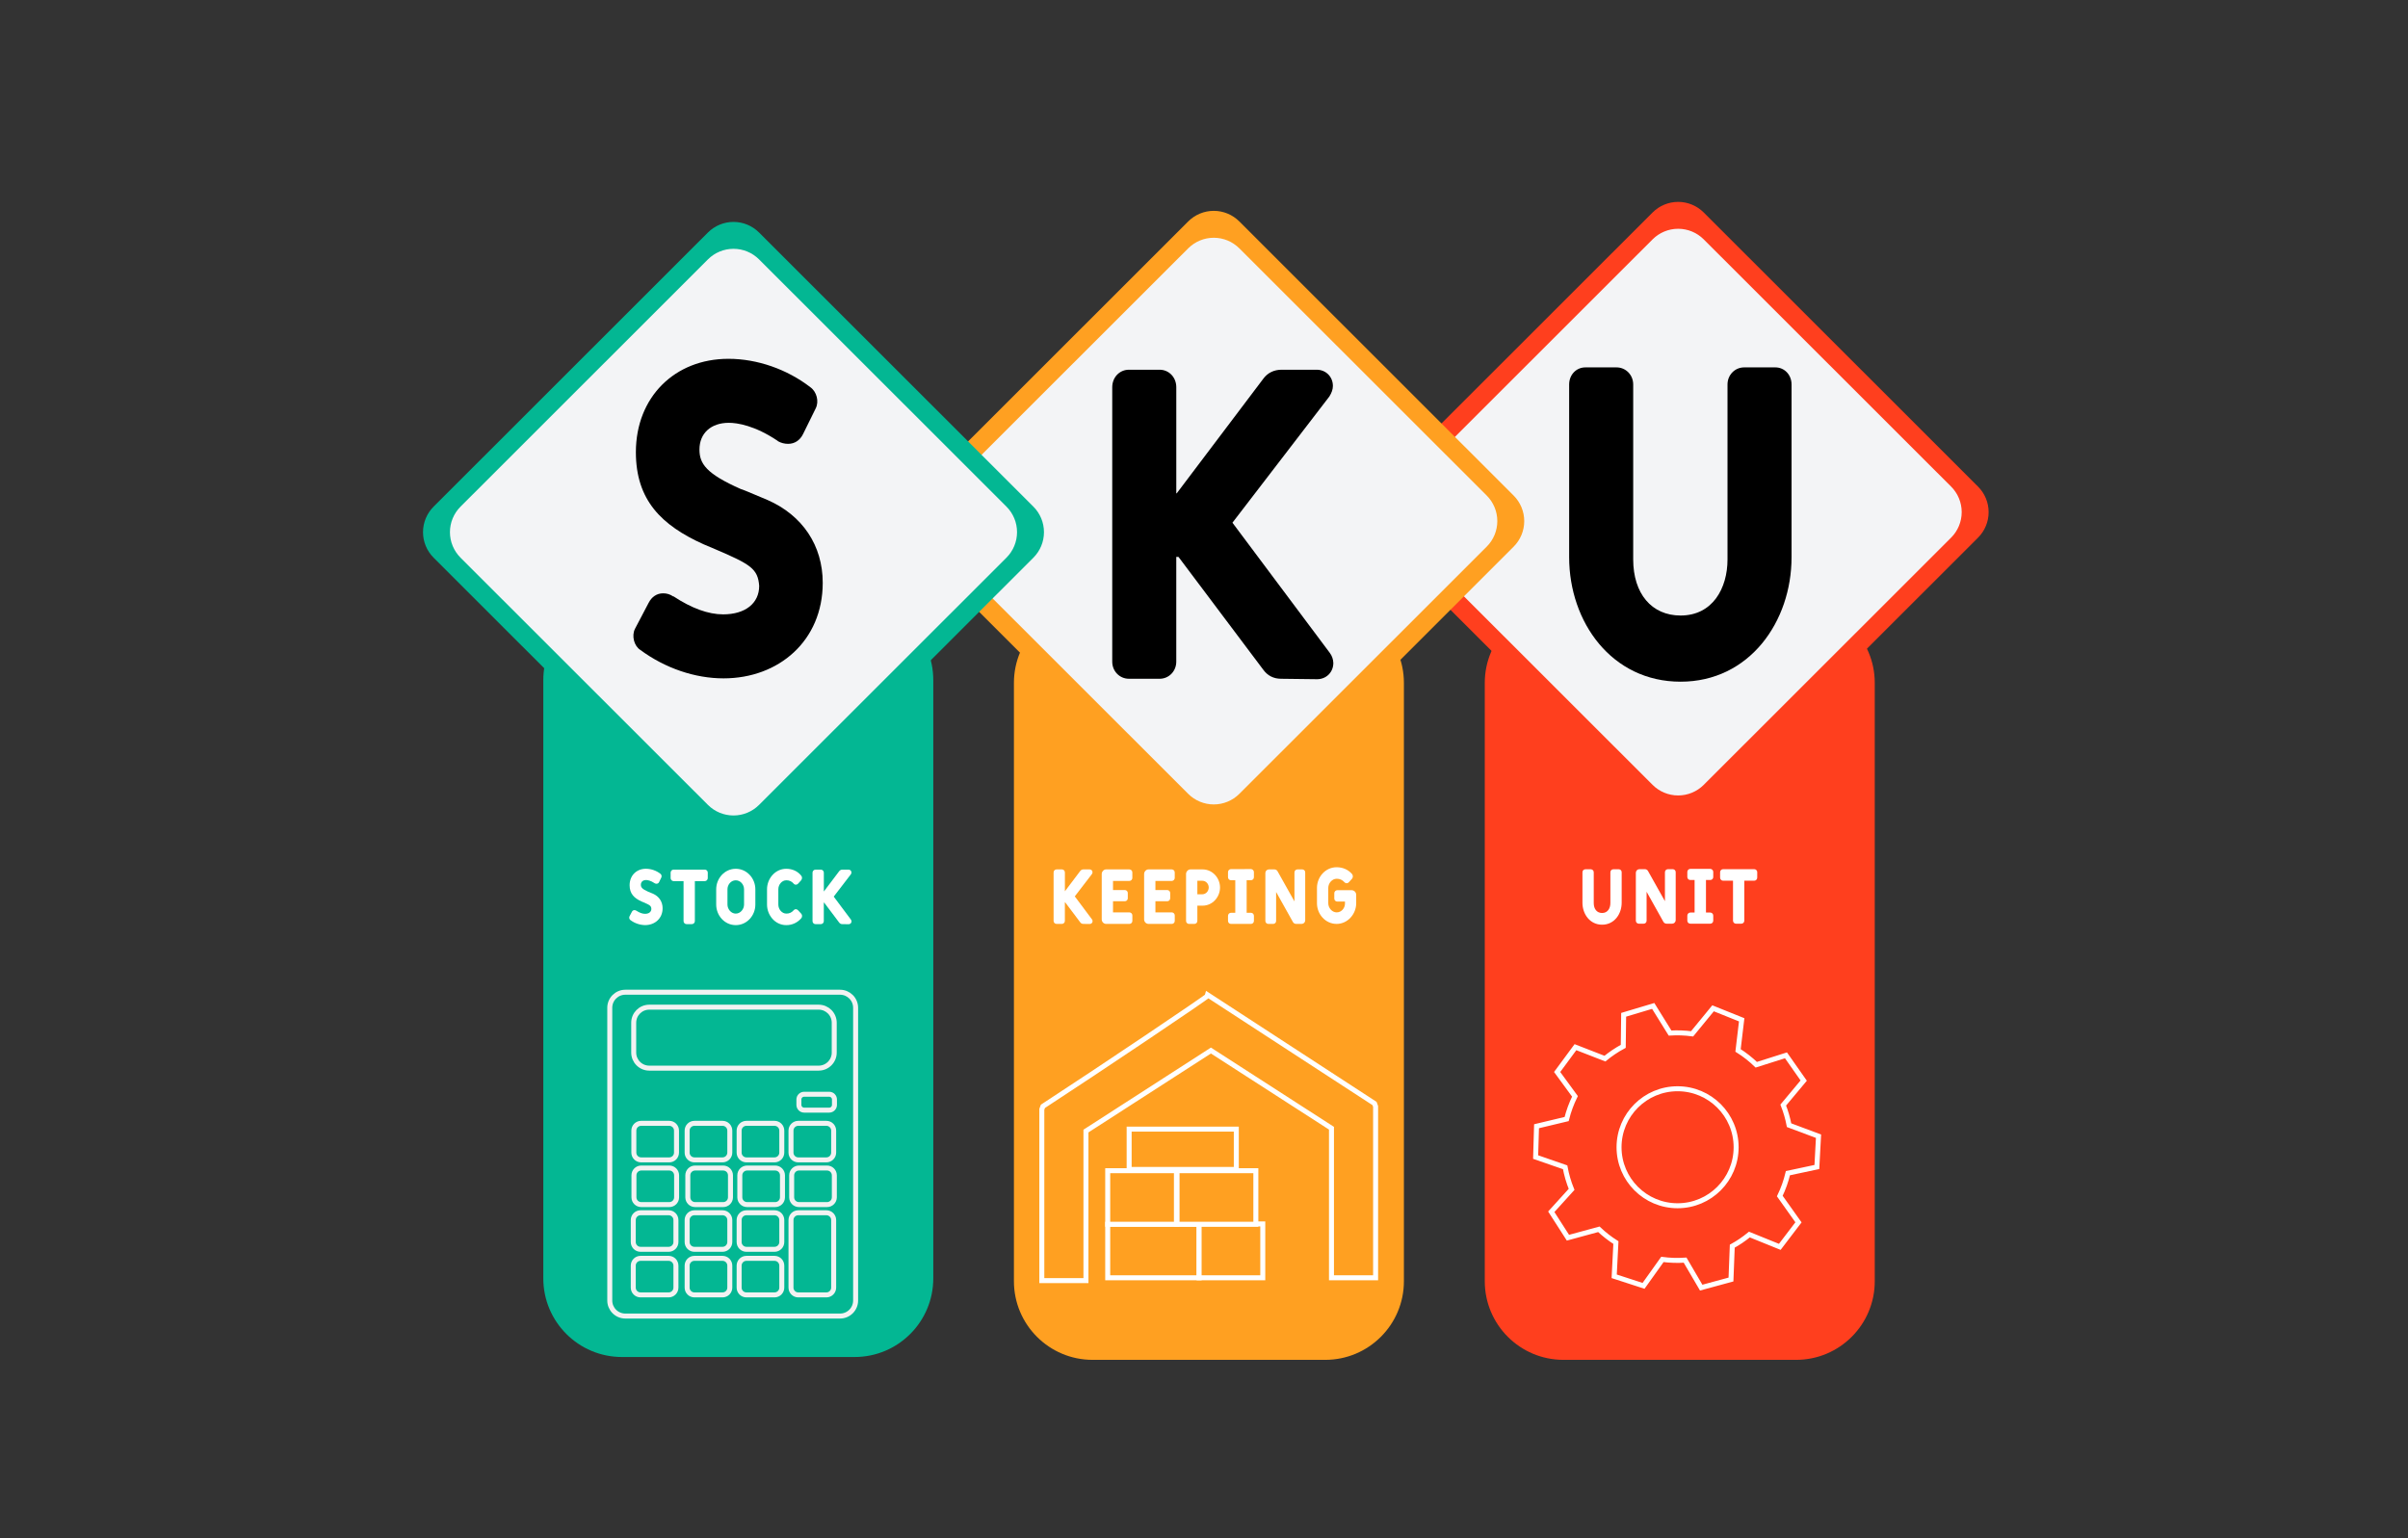 <svg width="817" height="522" viewBox="0 0 817 522" fill="none" xmlns="http://www.w3.org/2000/svg">
<rect x="0" y="0" width="817" height="522" fill="#333333" stroke="none"/>
<g clip-path="url(#clip0)">
<path d="M609.378 205.05H530.464C515.718 205.05 503.764 216.997 503.764 231.735V434.764C503.764 449.502 515.718 461.448 530.464 461.448H609.378C624.124 461.448 636.078 449.502 636.078 434.764V231.735C636.078 216.997 624.124 205.05 609.378 205.05Z" fill="#FF3F1E"/>
<path d="M560.704 275.477L467.624 182.45C465.325 180.153 464.034 177.037 464.034 173.787C464.034 170.538 465.325 167.422 467.624 165.124L560.704 72.098C563.003 69.801 566.121 68.51 569.372 68.51C572.623 68.51 575.741 69.801 578.04 72.098L671.12 165.124C673.419 167.422 674.71 170.538 674.71 173.787C674.71 177.037 673.419 180.153 671.12 182.45L578.04 275.477C575.741 277.774 572.623 279.065 569.372 279.065C566.121 279.065 563.003 277.774 560.704 275.477V275.477Z" fill="#FF3F1E"/>
<path d="M560.704 266.338L476.76 182.443C474.461 180.145 473.17 177.029 473.17 173.779C473.17 170.53 474.461 167.414 476.76 165.116L560.704 81.221C563.003 78.924 566.121 77.633 569.372 77.633C572.623 77.633 575.741 78.924 578.04 81.221L661.984 165.116C664.283 167.414 665.574 170.53 665.574 173.779C665.574 177.029 664.283 180.145 661.984 182.443L578.04 266.338C575.741 268.636 572.623 269.926 569.372 269.926C566.121 269.926 563.003 268.636 560.704 266.338V266.338Z" fill="#F3F4F6"/>
<path d="M449.624 205.05H370.71C355.964 205.05 344.01 216.997 344.01 231.735V434.764C344.01 449.502 355.964 461.448 370.71 461.448H449.624C464.37 461.448 476.324 449.502 476.324 434.764V231.735C476.324 216.997 464.37 205.05 449.624 205.05Z" fill="#FFA021"/>
<path d="M403.145 278.523L310.065 185.489C307.767 183.191 306.475 180.075 306.475 176.826C306.475 173.577 307.767 170.461 310.065 168.163L403.145 75.137C405.445 72.839 408.562 71.549 411.814 71.549C415.065 71.549 418.183 72.839 420.482 75.137L513.562 168.171C515.86 170.468 517.152 173.584 517.152 176.834C517.152 180.083 515.86 183.199 513.562 185.497L420.482 278.523C418.183 280.82 415.065 282.111 411.814 282.111C408.562 282.111 405.445 280.82 403.145 278.523V278.523Z" fill="#FFA021"/>
<path d="M403.145 269.385L319.201 185.489C316.903 183.192 315.611 180.076 315.611 176.826C315.611 173.577 316.903 170.461 319.201 168.163L403.145 84.268C405.445 81.97 408.562 80.68 411.814 80.68C415.065 80.68 418.182 81.97 420.482 84.268L504.426 168.163C506.724 170.461 508.016 173.577 508.016 176.826C508.016 180.076 506.724 183.192 504.426 185.489L420.482 269.385C418.182 271.682 415.065 272.973 411.814 272.973C408.562 272.973 405.445 271.682 403.145 269.385V269.385Z" fill="#F3F4F6"/>
<path d="M289.95 204.085H211.035C196.289 204.085 184.335 216.032 184.335 230.769V433.799C184.335 448.536 196.289 460.483 211.035 460.483H289.95C304.695 460.483 316.649 448.536 316.649 433.799V230.769C316.649 216.032 304.695 204.085 289.95 204.085Z" fill="#03B793"/>
<path d="M240.195 282.273L147.115 189.246C144.816 186.949 143.525 183.832 143.525 180.583C143.525 177.334 144.816 174.218 147.115 171.92L240.195 78.894C242.494 76.597 245.612 75.306 248.863 75.306C252.114 75.306 255.232 76.597 257.531 78.894L350.613 171.92C352.911 174.218 354.203 177.334 354.203 180.583C354.203 183.832 352.911 186.949 350.613 189.246L257.531 282.273C255.232 284.57 252.114 285.861 248.863 285.861C245.612 285.861 242.494 284.57 240.195 282.273V282.273Z" fill="#03B793"/>
<path d="M240.195 273.134L156.251 189.246C153.952 186.948 152.661 183.832 152.661 180.583C152.661 177.334 153.952 174.218 156.251 171.92L240.195 88.017C242.494 85.719 245.612 84.429 248.863 84.429C252.114 84.429 255.232 85.719 257.531 88.017L341.475 171.912C343.773 174.21 345.065 177.326 345.065 180.575C345.065 183.825 343.773 186.941 341.475 189.238L257.531 273.134C255.232 275.431 252.114 276.722 248.863 276.722C245.612 276.722 242.494 275.431 240.195 273.134V273.134Z" fill="#F3F4F6"/>
<path d="M285.016 336.699H212.168C209.25 336.699 206.885 339.063 206.885 341.979V441.303C206.885 444.219 209.25 446.583 212.168 446.583H285.016C287.934 446.583 290.299 444.219 290.299 441.303V341.979C290.299 339.063 287.934 336.699 285.016 336.699Z" fill="#03B793" stroke="#F2F2F2" stroke-width="1.692" stroke-miterlimit="10"/>
<path d="M277.759 341.77H220.293C217.375 341.77 215.01 344.134 215.01 347.05V357.178C215.01 360.094 217.375 362.458 220.293 362.458H277.759C280.677 362.458 283.042 360.094 283.042 357.178V347.05C283.042 344.134 280.677 341.77 277.759 341.77Z" fill="#03B793" stroke="#F2F2F2" stroke-width="1.692" stroke-miterlimit="10"/>
<path d="M281.338 371.319H272.839C271.854 371.319 271.055 372.117 271.055 373.102V374.925C271.055 375.91 271.854 376.708 272.839 376.708H281.338C282.323 376.708 283.121 375.91 283.121 374.925V373.102C283.121 372.117 282.323 371.319 281.338 371.319Z" fill="#03B793" stroke="#F2F2F2" stroke-width="1.692" stroke-miterlimit="10"/>
<path d="M245.141 381.184H235.605C234.241 381.184 233.135 382.289 233.135 383.652V391.121C233.135 392.484 234.241 393.589 235.605 393.589H245.141C246.505 393.589 247.611 392.484 247.611 391.121V383.652C247.611 382.289 246.505 381.184 245.141 381.184Z" fill="#03B793" stroke="#F2F2F2" stroke-width="1.692" stroke-miterlimit="10"/>
<path d="M262.782 381.184H253.245C251.882 381.184 250.776 382.289 250.776 383.652V391.121C250.776 392.484 251.882 393.589 253.245 393.589H262.782C264.146 393.589 265.251 392.484 265.251 391.121V383.652C265.251 382.289 264.146 381.184 262.782 381.184Z" fill="#03B793" stroke="#F2F2F2" stroke-width="1.692" stroke-miterlimit="10"/>
<path d="M280.379 381.184H270.843C269.479 381.184 268.373 382.289 268.373 383.652V391.121C268.373 392.484 269.479 393.589 270.843 393.589H280.379C281.743 393.589 282.849 392.484 282.849 391.121V383.652C282.849 382.289 281.743 381.184 280.379 381.184Z" fill="#03B793" stroke="#F2F2F2" stroke-width="1.692" stroke-miterlimit="10"/>
<path d="M245.371 396.355H235.834C234.47 396.355 233.365 397.46 233.365 398.824V406.292C233.365 407.655 234.47 408.76 235.834 408.76H245.371C246.735 408.76 247.84 407.655 247.84 406.292V398.824C247.84 397.46 246.735 396.355 245.371 396.355Z" fill="#03B793" stroke="#F2F2F2" stroke-width="1.692" stroke-miterlimit="10"/>
<path d="M263.013 396.355H253.477C252.113 396.355 251.007 397.46 251.007 398.824V406.292C251.007 407.655 252.113 408.76 253.477 408.76H263.013C264.377 408.76 265.483 407.655 265.483 406.292V398.824C265.483 397.46 264.377 396.355 263.013 396.355Z" fill="#03B793" stroke="#F2F2F2" stroke-width="1.692" stroke-miterlimit="10"/>
<path d="M280.609 396.355H271.072C269.708 396.355 268.603 397.46 268.603 398.824V406.292C268.603 407.655 269.708 408.76 271.072 408.76H280.609C281.973 408.76 283.078 407.655 283.078 406.292V398.824C283.078 397.46 281.973 396.355 280.609 396.355Z" fill="#03B793" stroke="#F2F2F2" stroke-width="1.692" stroke-miterlimit="10"/>
<path d="M245.141 411.531H235.605C234.241 411.531 233.135 412.636 233.135 413.999V421.468C233.135 422.831 234.241 423.936 235.605 423.936H245.141C246.505 423.936 247.611 422.831 247.611 421.468V413.999C247.611 412.636 246.505 411.531 245.141 411.531Z" fill="#03B793" stroke="#F2F2F2" stroke-width="1.692" stroke-miterlimit="10"/>
<path d="M262.782 411.531H253.245C251.882 411.531 250.776 412.636 250.776 413.999V421.468C250.776 422.831 251.882 423.936 253.245 423.936H262.782C264.146 423.936 265.251 422.831 265.251 421.468V413.999C265.251 412.636 264.146 411.531 262.782 411.531Z" fill="#03B793" stroke="#F2F2F2" stroke-width="1.692" stroke-miterlimit="10"/>
<path d="M280.379 411.531H270.843C269.479 411.531 268.373 412.636 268.373 413.999V436.938C268.373 438.301 269.479 439.406 270.843 439.406H280.379C281.743 439.406 282.849 438.301 282.849 436.938V413.999C282.849 412.636 281.743 411.531 280.379 411.531Z" fill="#03B793" stroke="#F2F2F2" stroke-width="1.692" stroke-miterlimit="10"/>
<path d="M245.141 427.001H235.605C234.241 427.001 233.135 428.106 233.135 429.469V436.938C233.135 438.301 234.241 439.406 235.605 439.406H245.141C246.505 439.406 247.611 438.301 247.611 436.938V429.469C247.611 428.106 246.505 427.001 245.141 427.001Z" fill="#03B793" stroke="#F2F2F2" stroke-width="1.692" stroke-miterlimit="10"/>
<path d="M227.059 381.184H217.523C216.159 381.184 215.053 382.289 215.053 383.652V391.121C215.053 392.484 216.159 393.589 217.523 393.589H227.059C228.423 393.589 229.529 392.484 229.529 391.121V383.652C229.529 382.289 228.423 381.184 227.059 381.184Z" fill="#03B793" stroke="#F2F2F2" stroke-width="1.692" stroke-miterlimit="10"/>
<path d="M227.095 396.355H217.558C216.195 396.355 215.089 397.46 215.089 398.824V406.292C215.089 407.655 216.195 408.76 217.558 408.76H227.095C228.459 408.76 229.564 407.655 229.564 406.292V398.824C229.564 397.46 228.459 396.355 227.095 396.355Z" fill="#03B793" stroke="#F2F2F2" stroke-width="1.692" stroke-miterlimit="10"/>
<path d="M226.864 411.531H217.327C215.963 411.531 214.858 412.636 214.858 413.999V421.468C214.858 422.831 215.963 423.936 217.327 423.936H226.864C228.228 423.936 229.333 422.831 229.333 421.468V413.999C229.333 412.636 228.228 411.531 226.864 411.531Z" fill="#03B793" stroke="#F2F2F2" stroke-width="1.692" stroke-miterlimit="10"/>
<path d="M226.864 427.001H217.327C215.963 427.001 214.858 428.106 214.858 429.469V436.938C214.858 438.301 215.963 439.406 217.327 439.406H226.864C228.228 439.406 229.333 438.301 229.333 436.938V429.469C229.333 428.106 228.228 427.001 226.864 427.001Z" fill="#03B793" stroke="#F2F2F2" stroke-width="1.692" stroke-miterlimit="10"/>
<path d="M262.782 427.001H253.245C251.882 427.001 250.776 428.106 250.776 429.469V436.938C250.776 438.301 251.882 439.406 253.245 439.406H262.782C264.146 439.406 265.251 438.301 265.251 436.938V429.469C265.251 428.106 264.146 427.001 262.782 427.001Z" fill="#03B793" stroke="#F2F2F2" stroke-width="1.692" stroke-miterlimit="10"/>
<path d="M466.357 374.454L409.943 337.731C409.917 338.139 372.522 363.26 353.851 375.414L353.475 376.42V434.562H368.447V383.808L410.846 356.485L451.752 382.846V433.6H466.722V375.459L466.357 374.454Z" fill="#FFA021" stroke="white" stroke-width="1.692" stroke-miterlimit="10"/>
<path d="M406.844 415.431H375.831V433.6H406.844V415.431Z" fill="#FFA021" stroke="white" stroke-width="1.692" stroke-miterlimit="10"/>
<path d="M428.443 415.323H406.842V433.6H428.443V415.323Z" fill="#FFA021" stroke="white" stroke-width="1.692" stroke-miterlimit="10"/>
<path d="M426.092 397.261H399.356V415.431H426.092V397.261Z" fill="#FFA021" stroke="white" stroke-width="1.692" stroke-miterlimit="10"/>
<path d="M399.144 397.261H375.831V415.431H399.144V397.261Z" fill="#FFA021" stroke="white" stroke-width="1.692" stroke-miterlimit="10"/>
<path d="M419.461 383.154H383.103V396.834H419.461V383.154Z" fill="#FFA021" stroke="white" stroke-width="1.692" stroke-miterlimit="10"/>
<path d="M220.998 308.391C220.919 307.37 220.498 307.107 218.346 306.188L217.664 305.901C215.17 304.774 213.621 303.271 213.621 300.389C213.621 297.112 215.931 294.801 219.16 294.801C220.937 294.821 222.66 295.417 224.069 296.501C224.255 296.646 224.386 296.849 224.443 297.077C224.5 297.306 224.479 297.547 224.383 297.762L223.631 299.309C223.555 299.482 223.43 299.628 223.272 299.731C223.113 299.833 222.929 299.887 222.74 299.886C222.528 299.887 222.32 299.832 222.135 299.728L222.109 299.702C220.744 298.783 219.693 298.628 219.195 298.628C218.119 298.628 217.436 299.257 217.436 300.228C217.436 301.068 217.831 301.671 219.904 302.589C220.009 302.615 220.325 302.745 221.505 303.245C223.605 304.163 224.813 305.972 224.813 308.203C224.813 311.665 222.182 313.921 218.88 313.921C217.08 313.892 215.335 313.296 213.893 312.218C213.706 312.074 213.572 311.872 213.515 311.643C213.458 311.414 213.48 311.172 213.578 310.957L214.392 309.409C214.465 309.24 214.586 309.096 214.74 308.994C214.894 308.892 215.073 308.836 215.258 308.833C215.474 308.83 215.685 308.896 215.861 309.021H215.888C216.965 309.729 217.955 310.095 218.853 310.095C220.158 310.097 220.998 309.441 220.998 308.391Z" fill="white"/>
<path d="M240.135 297.951C240.141 298.223 240.04 298.485 239.853 298.682C239.665 298.878 239.408 298.993 239.137 298.999H235.754V312.537C235.759 312.672 235.737 312.806 235.689 312.933C235.642 313.059 235.569 313.175 235.476 313.272C235.383 313.37 235.272 313.449 235.148 313.503C235.024 313.557 234.891 313.585 234.756 313.587H232.917C232.782 313.585 232.649 313.557 232.525 313.503C232.401 313.449 232.29 313.37 232.197 313.272C232.104 313.175 232.031 313.059 231.984 312.933C231.936 312.806 231.914 312.672 231.919 312.537V298.999H228.536C228.265 298.993 228.008 298.878 227.82 298.682C227.633 298.485 227.532 298.223 227.538 297.951V296.141C227.533 296.006 227.555 295.871 227.602 295.744C227.65 295.618 227.722 295.502 227.815 295.404C227.908 295.307 228.02 295.228 228.144 295.174C228.268 295.12 228.401 295.092 228.536 295.091H239.14C239.275 295.092 239.409 295.12 239.533 295.174C239.657 295.228 239.769 295.307 239.862 295.404C239.955 295.502 240.027 295.618 240.075 295.744C240.122 295.871 240.144 296.006 240.138 296.141L240.135 297.951Z" fill="white"/>
<path d="M256.279 306.949C256.279 310.647 253.445 313.927 249.637 313.927C245.829 313.927 242.997 310.647 242.997 306.949V301.761C242.997 298.06 245.857 294.811 249.637 294.811C253.417 294.811 256.279 298.064 256.279 301.761V306.949ZM252.447 301.761C252.447 300.213 251.265 298.718 249.628 298.718C247.991 298.718 246.82 300.22 246.82 301.761V306.954C246.82 308.476 248.028 310.024 249.628 310.024C251.227 310.024 252.447 308.502 252.447 306.954V301.761Z" fill="white"/>
<path d="M271.794 309.992C271.993 310.195 272.112 310.463 272.132 310.746C272.151 311.03 272.068 311.311 271.899 311.54L271.873 311.566C271.249 312.316 270.466 312.917 269.58 313.325C268.695 313.734 267.729 313.939 266.753 313.927C262.994 313.927 260.243 310.57 260.243 306.949V301.761C260.243 298.113 263.026 294.811 266.753 294.811C268.821 294.811 270.638 295.624 271.847 297.147C272.023 297.357 272.116 297.625 272.108 297.899C272.108 298.195 272.007 298.482 271.82 298.712L270.77 299.865C270.678 299.97 270.565 300.055 270.438 300.114C270.312 300.172 270.174 300.204 270.035 300.207C269.882 300.208 269.731 300.173 269.594 300.104C269.457 300.035 269.338 299.936 269.247 299.813C268.947 299.454 268.568 299.168 268.141 298.978C267.713 298.787 267.248 298.696 266.78 298.712C265.336 298.712 264.077 300.128 264.077 301.755V306.949C264.077 308.602 265.336 310.018 266.78 310.018C267.248 310.034 267.713 309.943 268.141 309.753C268.568 309.562 268.947 309.276 269.247 308.917C269.334 308.799 269.447 308.702 269.577 308.633C269.708 308.565 269.852 308.527 269.999 308.523C270.141 308.524 270.282 308.555 270.411 308.614C270.541 308.673 270.656 308.758 270.751 308.865L271.794 309.992Z" fill="white"/>
<path d="M276.677 313.594C276.544 313.593 276.412 313.566 276.29 313.514C276.168 313.462 276.057 313.386 275.964 313.291C275.871 313.196 275.798 313.083 275.749 312.959C275.7 312.836 275.676 312.704 275.679 312.571V296.148C275.673 296.013 275.695 295.879 275.743 295.752C275.791 295.626 275.863 295.51 275.956 295.413C276.049 295.315 276.161 295.236 276.285 295.182C276.408 295.128 276.542 295.1 276.677 295.098H278.515C278.65 295.1 278.783 295.128 278.907 295.182C279.031 295.236 279.143 295.315 279.236 295.413C279.329 295.51 279.401 295.626 279.449 295.752C279.496 295.879 279.518 296.013 279.513 296.148V302.497H279.539L284.71 295.648C284.834 295.474 285 295.332 285.193 295.236C285.385 295.14 285.598 295.093 285.813 295.098H287.912C288.04 295.096 288.168 295.119 288.287 295.167C288.406 295.215 288.514 295.287 288.604 295.377C288.695 295.468 288.767 295.576 288.815 295.695C288.863 295.814 288.886 295.941 288.884 296.069C288.874 296.295 288.801 296.513 288.673 296.698L282.871 304.255L288.698 312.047C288.829 312.221 288.903 312.432 288.908 312.65C288.911 312.778 288.887 312.905 288.839 313.024C288.791 313.143 288.719 313.251 288.629 313.341C288.538 313.432 288.43 313.503 288.311 313.551C288.192 313.599 288.065 313.623 287.937 313.621L285.785 313.594C285.573 313.6 285.364 313.552 285.176 313.456C284.987 313.359 284.827 313.217 284.708 313.042L279.633 306.301H279.503V312.571C279.506 312.704 279.482 312.836 279.433 312.959C279.384 313.083 279.311 313.196 279.218 313.291C279.125 313.386 279.015 313.462 278.892 313.514C278.77 313.566 278.638 313.593 278.505 313.594H276.677Z" fill="white"/>
<path d="M358.467 313.514C358.334 313.513 358.202 313.486 358.08 313.434C357.957 313.382 357.846 313.306 357.754 313.211C357.661 313.116 357.588 313.003 357.539 312.879C357.49 312.755 357.466 312.623 357.469 312.49V296.068C357.464 295.933 357.486 295.798 357.533 295.672C357.581 295.546 357.653 295.43 357.746 295.332C357.839 295.234 357.951 295.156 358.075 295.102C358.199 295.048 358.332 295.019 358.467 295.018H360.305C360.44 295.019 360.574 295.048 360.697 295.102C360.821 295.156 360.933 295.234 361.026 295.332C361.119 295.43 361.191 295.546 361.239 295.672C361.287 295.798 361.308 295.933 361.303 296.068V302.417H361.329L366.5 295.57C366.625 295.395 366.79 295.253 366.983 295.156C367.175 295.06 367.388 295.013 367.603 295.018H369.702C369.831 295.015 369.958 295.039 370.077 295.087C370.196 295.135 370.304 295.206 370.395 295.297C370.485 295.388 370.557 295.496 370.605 295.614C370.653 295.733 370.676 295.861 370.674 295.989C370.665 296.214 370.592 296.432 370.464 296.618L364.662 304.175L370.488 311.966C370.619 312.14 370.693 312.351 370.699 312.569C370.701 312.697 370.678 312.825 370.63 312.944C370.582 313.063 370.51 313.171 370.42 313.262C370.329 313.352 370.221 313.424 370.102 313.472C369.983 313.519 369.855 313.543 369.727 313.54L367.575 313.514C367.364 313.519 367.155 313.472 366.966 313.376C366.778 313.279 366.617 313.138 366.498 312.964L361.423 306.22H361.294V312.49C361.296 312.623 361.273 312.755 361.224 312.879C361.175 313.003 361.102 313.116 361.009 313.211C360.916 313.306 360.805 313.382 360.683 313.434C360.56 313.486 360.429 313.513 360.296 313.514H358.467Z" fill="white"/>
<path d="M377.632 298.926V302.024H381.646C381.779 302.024 381.911 302.051 382.033 302.103C382.156 302.155 382.267 302.231 382.36 302.326C382.453 302.421 382.526 302.533 382.575 302.657C382.623 302.781 382.647 302.913 382.644 303.046V304.804C382.647 304.937 382.623 305.069 382.575 305.193C382.526 305.316 382.453 305.429 382.36 305.524C382.267 305.62 382.156 305.696 382.034 305.748C381.911 305.8 381.779 305.827 381.646 305.827H377.632V309.605H383.197C383.468 309.612 383.726 309.727 383.912 309.924C384.099 310.121 384.2 310.384 384.193 310.655V312.468C384.199 312.602 384.177 312.737 384.13 312.863C384.082 312.99 384.01 313.105 383.917 313.203C383.824 313.301 383.713 313.379 383.589 313.433C383.465 313.487 383.332 313.516 383.197 313.518H375.303C375.101 313.514 374.901 313.47 374.716 313.389C374.53 313.308 374.363 313.19 374.223 313.044C374.083 312.898 373.974 312.725 373.901 312.536C373.828 312.347 373.794 312.146 373.8 311.943V296.595C373.798 296.391 373.836 296.189 373.913 296C373.99 295.811 374.103 295.639 374.247 295.495C374.376 295.344 374.537 295.223 374.719 295.141C374.9 295.059 375.097 295.018 375.296 295.021H383.189C383.324 295.023 383.458 295.052 383.581 295.106C383.705 295.16 383.817 295.238 383.91 295.336C384.002 295.434 384.075 295.549 384.122 295.676C384.17 295.802 384.191 295.936 384.186 296.071V297.882C384.192 298.153 384.091 298.415 383.904 298.612C383.718 298.808 383.46 298.923 383.189 298.93L377.632 298.926Z" fill="white"/>
<path d="M392.017 298.926V302.024H396.034C396.166 302.025 396.298 302.052 396.42 302.104C396.542 302.155 396.653 302.231 396.746 302.326C396.838 302.421 396.911 302.534 396.96 302.657C397.009 302.781 397.032 302.913 397.03 303.046V304.804C397.032 304.937 397.009 305.069 396.96 305.192C396.911 305.316 396.838 305.429 396.746 305.524C396.653 305.619 396.542 305.695 396.42 305.747C396.298 305.799 396.167 305.827 396.034 305.827H392.017V309.605H397.582C397.854 309.612 398.111 309.727 398.298 309.924C398.485 310.121 398.585 310.384 398.578 310.655V312.468C398.584 312.602 398.562 312.737 398.515 312.863C398.468 312.99 398.395 313.105 398.302 313.203C398.209 313.301 398.098 313.379 397.974 313.433C397.851 313.487 397.717 313.516 397.582 313.518H389.689C389.486 313.514 389.286 313.471 389.101 313.389C388.915 313.308 388.747 313.191 388.608 313.045C388.468 312.898 388.358 312.725 388.286 312.536C388.213 312.347 388.179 312.146 388.185 311.943V296.595C388.183 296.391 388.221 296.189 388.297 296C388.374 295.811 388.487 295.639 388.63 295.495C388.76 295.344 388.921 295.223 389.103 295.141C389.285 295.059 389.482 295.018 389.681 295.021H397.575C397.71 295.023 397.843 295.052 397.967 295.106C398.09 295.16 398.202 295.238 398.295 295.336C398.388 295.434 398.46 295.549 398.507 295.676C398.555 295.802 398.576 295.936 398.571 296.071V297.882C398.577 298.153 398.476 298.415 398.29 298.612C398.103 298.808 397.846 298.923 397.575 298.93L392.017 298.926Z" fill="white"/>
<path d="M408.03 307.323H406.245V312.468C406.25 312.602 406.229 312.737 406.181 312.864C406.134 312.99 406.061 313.106 405.968 313.204C405.875 313.302 405.763 313.38 405.639 313.434C405.515 313.488 405.382 313.516 405.247 313.518H403.41C403.275 313.516 403.142 313.488 403.018 313.434C402.894 313.38 402.782 313.302 402.689 313.204C402.596 313.106 402.524 312.99 402.476 312.864C402.429 312.737 402.407 312.602 402.412 312.468V296.595C402.411 296.392 402.449 296.189 402.525 296.001C402.602 295.812 402.715 295.64 402.858 295.495C402.988 295.344 403.149 295.223 403.331 295.141C403.512 295.059 403.709 295.018 403.909 295.021H408.03C411.364 295.021 413.935 297.908 413.935 301.162C413.935 304.415 411.391 307.323 408.03 307.323ZM407.925 298.87H406.245V303.461H407.925C409.132 303.461 410.103 302.411 410.103 301.152C410.103 299.95 409.184 298.876 407.925 298.876V298.87Z" fill="white"/>
<path d="M424.438 294.914C424.709 294.921 424.966 295.036 425.153 295.232C425.339 295.429 425.441 295.691 425.434 295.962V297.641C425.439 297.776 425.418 297.911 425.371 298.037C425.323 298.163 425.251 298.279 425.158 298.377C425.065 298.475 424.953 298.553 424.83 298.607C424.706 298.661 424.573 298.69 424.438 298.691H422.972V309.736H424.442C424.713 309.744 424.97 309.858 425.157 310.055C425.344 310.252 425.445 310.515 425.438 310.786V312.467C425.443 312.602 425.422 312.737 425.374 312.863C425.327 312.989 425.255 313.105 425.162 313.203C425.069 313.301 424.957 313.379 424.834 313.433C424.71 313.487 424.577 313.516 424.442 313.517H417.642C417.507 313.516 417.373 313.487 417.25 313.433C417.126 313.379 417.015 313.301 416.922 313.203C416.829 313.105 416.756 312.989 416.709 312.863C416.662 312.737 416.64 312.602 416.646 312.467V310.79C416.639 310.519 416.74 310.256 416.926 310.059C417.113 309.862 417.37 309.747 417.642 309.74H419.111V298.695H417.642C417.507 298.694 417.373 298.665 417.25 298.611C417.126 298.557 417.015 298.478 416.922 298.381C416.829 298.283 416.756 298.167 416.709 298.041C416.662 297.915 416.64 297.78 416.646 297.645V295.966C416.639 295.695 416.74 295.433 416.927 295.236C417.114 295.04 417.371 294.925 417.642 294.918L424.438 294.914Z" fill="white"/>
<path d="M432.969 302.679V312.467C432.977 312.603 432.957 312.738 432.91 312.866C432.864 312.993 432.791 313.11 432.698 313.208C432.605 313.306 432.492 313.385 432.367 313.438C432.243 313.491 432.108 313.518 431.972 313.517H430.319C430.183 313.516 430.05 313.488 429.926 313.434C429.802 313.38 429.69 313.301 429.597 313.203C429.504 313.106 429.432 312.99 429.384 312.863C429.337 312.737 429.315 312.602 429.321 312.467V296.255C429.317 296.097 429.344 295.939 429.402 295.791C429.459 295.643 429.545 295.508 429.655 295.393C429.764 295.279 429.895 295.187 430.041 295.123C430.186 295.059 430.342 295.024 430.501 295.021H432.392C432.604 295.021 432.814 295.077 432.998 295.183C433.182 295.289 433.336 295.442 433.442 295.626L439.19 305.884V296.071C439.184 295.936 439.206 295.802 439.254 295.675C439.301 295.549 439.374 295.433 439.467 295.336C439.56 295.238 439.672 295.159 439.795 295.105C439.919 295.051 440.052 295.023 440.188 295.021H441.868C442.002 295.023 442.133 295.053 442.255 295.107C442.377 295.162 442.487 295.241 442.578 295.339C442.669 295.437 442.739 295.552 442.784 295.678C442.829 295.804 442.848 295.938 442.839 296.071V312.28C442.843 312.438 442.816 312.596 442.758 312.744C442.701 312.892 442.615 313.027 442.505 313.141C442.395 313.256 442.263 313.347 442.118 313.411C441.973 313.475 441.816 313.509 441.657 313.512H439.742C439.53 313.509 439.322 313.452 439.138 313.347C438.955 313.241 438.801 313.09 438.692 312.909L432.969 302.679Z" fill="white"/>
<path d="M458.616 302.076C459.028 302.09 459.419 302.265 459.704 302.564C459.989 302.863 460.145 303.262 460.138 303.675V306.509C460.138 310.181 457.251 313.513 453.498 313.513C449.692 313.513 446.83 310.208 446.83 306.509V301.289C446.83 297.589 449.692 294.283 453.498 294.283C455.597 294.283 457.488 295.122 458.747 296.618C458.915 296.836 459.007 297.103 459.01 297.378C459.007 297.674 458.905 297.96 458.721 298.192L457.646 299.373C457.555 299.479 457.443 299.565 457.316 299.624C457.189 299.682 457.051 299.713 456.911 299.713C456.761 299.714 456.612 299.682 456.476 299.619C456.34 299.555 456.219 299.462 456.124 299.347C455.803 298.974 455.404 298.676 454.954 298.477C454.505 298.277 454.016 298.179 453.524 298.192C451.923 298.192 450.662 299.739 450.662 301.289V306.509C450.662 308.057 451.923 309.605 453.524 309.605C455.126 309.605 456.332 308.162 456.332 306.614V305.932H453.701C453.566 305.931 453.432 305.902 453.308 305.849C453.184 305.795 453.073 305.716 452.98 305.618C452.887 305.52 452.814 305.405 452.767 305.278C452.719 305.152 452.697 305.017 452.703 304.882V303.124C452.696 302.853 452.798 302.59 452.985 302.394C453.172 302.197 453.43 302.083 453.701 302.076H458.616Z" fill="white"/>
<path d="M550.211 306.331C550.211 310.189 547.691 313.782 543.571 313.782C539.451 313.782 536.903 310.213 536.903 306.331V296C536.897 295.868 536.918 295.737 536.964 295.614C537.01 295.491 537.081 295.378 537.172 295.283C537.262 295.187 537.371 295.111 537.492 295.059C537.613 295.006 537.743 294.979 537.874 294.978H539.737C539.87 294.978 540.001 295.005 540.124 295.057C540.246 295.109 540.357 295.184 540.45 295.28C540.543 295.375 540.616 295.487 540.665 295.611C540.714 295.735 540.738 295.867 540.735 296V306.456C540.735 308.504 541.838 309.815 543.571 309.815C545.486 309.815 546.379 308.188 546.379 306.456V295.994C546.376 295.861 546.4 295.729 546.449 295.606C546.498 295.482 546.571 295.37 546.664 295.274C546.757 295.179 546.868 295.104 546.99 295.052C547.112 295 547.244 294.973 547.377 294.972H549.241C549.373 294.973 549.503 295.001 549.623 295.053C549.744 295.106 549.853 295.182 549.943 295.277C550.034 295.373 550.104 295.485 550.15 295.608C550.196 295.731 550.217 295.863 550.211 295.994V306.331Z" fill="white"/>
<path d="M558.669 302.606V312.392C558.676 312.528 558.656 312.663 558.609 312.79C558.563 312.918 558.49 313.034 558.397 313.132C558.303 313.231 558.191 313.309 558.066 313.362C557.941 313.415 557.806 313.441 557.671 313.44H556.017C555.882 313.439 555.749 313.411 555.625 313.357C555.501 313.303 555.39 313.225 555.297 313.127C555.204 313.029 555.132 312.914 555.084 312.788C555.037 312.661 555.015 312.527 555.021 312.392V296.178C555.017 296.02 555.044 295.862 555.102 295.714C555.159 295.567 555.245 295.432 555.355 295.317C555.464 295.203 555.596 295.111 555.741 295.047C555.886 294.983 556.042 294.949 556.201 294.946H558.092C558.304 294.945 558.513 295 558.697 295.106C558.881 295.212 559.034 295.365 559.14 295.549L564.89 305.807V295.994C564.884 295.859 564.906 295.725 564.954 295.599C565.001 295.472 565.074 295.357 565.167 295.259C565.26 295.161 565.372 295.083 565.496 295.03C565.619 294.976 565.753 294.947 565.888 294.946H567.568C567.701 294.948 567.833 294.977 567.955 295.031C568.077 295.086 568.187 295.164 568.278 295.262C568.369 295.36 568.439 295.476 568.484 295.601C568.529 295.727 568.548 295.861 568.54 295.994V312.208C568.543 312.367 568.516 312.525 568.458 312.672C568.401 312.82 568.315 312.955 568.205 313.07C568.095 313.184 567.963 313.276 567.818 313.34C567.673 313.403 567.516 313.437 567.357 313.44H565.435C565.223 313.438 565.015 313.381 564.831 313.276C564.648 313.17 564.494 313.019 564.386 312.837L558.669 302.606Z" fill="white"/>
<path d="M580.282 294.841C580.554 294.848 580.812 294.963 580.999 295.16C581.186 295.356 581.287 295.619 581.28 295.891V297.568C581.286 297.703 581.264 297.838 581.217 297.964C581.169 298.091 581.097 298.206 581.004 298.304C580.911 298.402 580.799 298.48 580.675 298.534C580.551 298.588 580.418 298.617 580.282 298.618H578.813V309.663H580.282C580.554 309.67 580.812 309.785 580.999 309.982C581.186 310.179 581.287 310.442 581.28 310.713V312.392C581.286 312.527 581.264 312.662 581.216 312.788C581.169 312.914 581.096 313.029 581.003 313.127C580.91 313.225 580.798 313.303 580.675 313.357C580.551 313.411 580.417 313.439 580.282 313.44H573.484C573.349 313.439 573.216 313.411 573.092 313.357C572.969 313.303 572.857 313.225 572.764 313.127C572.671 313.029 572.598 312.914 572.551 312.788C572.503 312.662 572.481 312.527 572.486 312.392V310.713C572.48 310.442 572.581 310.179 572.768 309.982C572.955 309.785 573.213 309.67 573.484 309.663H574.954V298.618H573.484C573.349 298.617 573.216 298.588 573.092 298.534C572.968 298.48 572.856 298.402 572.763 298.304C572.67 298.206 572.598 298.091 572.55 297.964C572.503 297.838 572.481 297.703 572.486 297.568V295.891C572.48 295.619 572.581 295.356 572.768 295.16C572.955 294.963 573.213 294.848 573.484 294.841H580.282Z" fill="white"/>
<path d="M596.2 297.805C596.206 298.076 596.104 298.339 595.917 298.535C595.73 298.732 595.473 298.847 595.202 298.855H591.819V312.392C591.824 312.527 591.802 312.662 591.754 312.788C591.707 312.914 591.634 313.029 591.541 313.127C591.448 313.225 591.336 313.303 591.213 313.357C591.089 313.411 590.956 313.439 590.821 313.44H588.984C588.849 313.439 588.716 313.411 588.592 313.357C588.469 313.303 588.357 313.225 588.264 313.127C588.171 313.029 588.098 312.914 588.051 312.788C588.003 312.662 587.981 312.527 587.986 312.392V298.855H584.603C584.332 298.847 584.075 298.732 583.889 298.535C583.702 298.339 583.601 298.076 583.607 297.805V295.994C583.602 295.859 583.623 295.725 583.671 295.599C583.718 295.472 583.791 295.357 583.883 295.259C583.976 295.162 584.088 295.083 584.212 295.03C584.335 294.976 584.469 294.947 584.603 294.946H595.209C595.344 294.947 595.477 294.976 595.601 295.03C595.725 295.083 595.837 295.161 595.93 295.259C596.023 295.357 596.095 295.472 596.143 295.599C596.191 295.725 596.212 295.859 596.207 295.994L596.2 297.805Z" fill="white"/>
<path d="M257.58 198.809C257.132 193.008 254.76 191.521 242.544 186.314L238.674 184.678C224.535 178.291 215.745 169.803 215.745 153.44C215.745 134.844 228.843 121.758 247.149 121.758C256.971 121.758 267.091 125.327 274.98 131.426C277.064 132.913 277.957 136.186 276.765 138.564L272.442 147.341C271.401 149.422 269.623 150.613 267.381 150.613C266.182 150.617 265.003 150.309 263.958 149.721L263.81 149.571C256.07 144.366 250.118 143.474 247.289 143.474C241.187 143.474 237.317 147.043 237.317 152.546C237.317 157.306 239.55 160.728 251.308 165.933C251.904 166.082 253.689 166.826 260.387 169.653C272.294 174.859 279.141 185.123 279.141 197.766C279.141 217.401 264.257 230.193 245.498 230.193C235.823 230.193 225.704 226.772 217.22 220.525C215.136 219.185 214.243 215.765 215.435 213.387L220.047 204.609C221.09 202.528 222.866 201.337 224.96 201.337C226.182 201.315 227.38 201.68 228.382 202.379H228.531C234.633 206.395 240.289 208.477 245.35 208.477C252.824 208.477 257.58 204.759 257.58 198.809Z" fill="black"/>
<path d="M383.024 230.328C379.899 230.328 377.369 227.798 377.369 224.526V131.411C377.369 127.989 379.899 125.46 383.024 125.46H393.444C396.569 125.46 399.099 127.989 399.099 131.411V167.406H399.248L428.567 128.584C430.056 126.501 432.288 125.46 434.818 125.46H446.725C449.85 125.46 452.231 127.84 452.231 130.964C452.231 132.155 451.786 133.344 451.042 134.533L418.151 177.371L451.19 221.554C451.932 222.544 452.348 223.74 452.38 224.976C452.38 228.1 450 230.48 446.875 230.48L434.67 230.332C432.14 230.332 430.056 229.289 428.567 227.208L399.843 188.979H399.092V224.529C399.092 227.802 396.562 230.332 393.436 230.332L383.024 230.328Z" fill="black"/>
<path d="M607.848 189.077C607.848 210.943 593.564 231.322 570.193 231.322C546.822 231.322 532.39 211.092 532.39 189.077V130.472C532.39 127.2 534.771 124.669 537.897 124.669H548.465C551.591 124.669 554.12 127.2 554.12 130.472V189.828C554.12 201.431 560.371 208.868 570.193 208.868C581.059 208.868 586.12 199.647 586.12 189.828V130.472C586.12 127.2 588.65 124.669 591.775 124.669H602.342C605.467 124.669 607.848 127.2 607.848 130.472V189.077Z" fill="black"/>
<path d="M542.471 417.143L531.98 420C530.101 417.064 528.216 414.128 526.327 411.193L533.217 403.595C532.234 401.178 531.501 398.667 531.027 396.102L521.019 392.634C521.122 389.148 521.224 385.661 521.326 382.174L531.54 379.732C532.205 377.072 533.15 374.491 534.36 372.031L528.315 363.766L534.527 355.341L544.524 359.229C545.45 358.478 546.418 357.757 547.428 357.067C548.511 356.336 549.618 355.667 550.749 355.061C550.792 351.491 550.837 347.922 550.882 344.355L560.911 341.349L566.624 350.553C569.121 350.398 571.627 350.486 574.106 350.816L581.216 342.153L590.929 346.058C590.518 349.522 590.106 352.986 589.693 356.45C591.916 357.852 593.989 359.479 595.88 361.305L605.956 358.112L611.97 366.683L605.027 374.991C605.897 377.201 606.561 379.487 607.008 381.819L616.999 385.557L616.436 396.006L606.619 398.101C605.978 400.778 605.052 403.38 603.858 405.862C605.973 408.835 608.086 411.809 610.198 414.784L603.858 423.104L593.548 418.93C592.621 419.681 591.655 420.412 590.642 421.094C589.691 421.734 588.722 422.326 587.736 422.871L587.296 434.19L577.193 436.938L571.729 427.612C569.159 427.788 566.577 427.708 564.023 427.373L557.633 436.335L547.672 433.095L548.253 421.65C546.186 420.335 544.25 418.826 542.471 417.143V417.143Z" fill="#FF3F1E" stroke="white" stroke-width="1.692" stroke-miterlimit="10"/>
<path d="M569.18 409.153C580.15 409.153 589.043 400.265 589.043 389.302C589.043 378.339 580.15 369.452 569.18 369.452C558.211 369.452 549.318 378.339 549.318 389.302C549.318 400.265 558.211 409.153 569.18 409.153Z" fill="#FF3F1E" stroke="white" stroke-width="1.692" stroke-miterlimit="10"/>
</g>
<defs>
<clipPath id="clip0">
<rect width="817" height="522" fill="white"/>
</clipPath>
</defs>
</svg>
